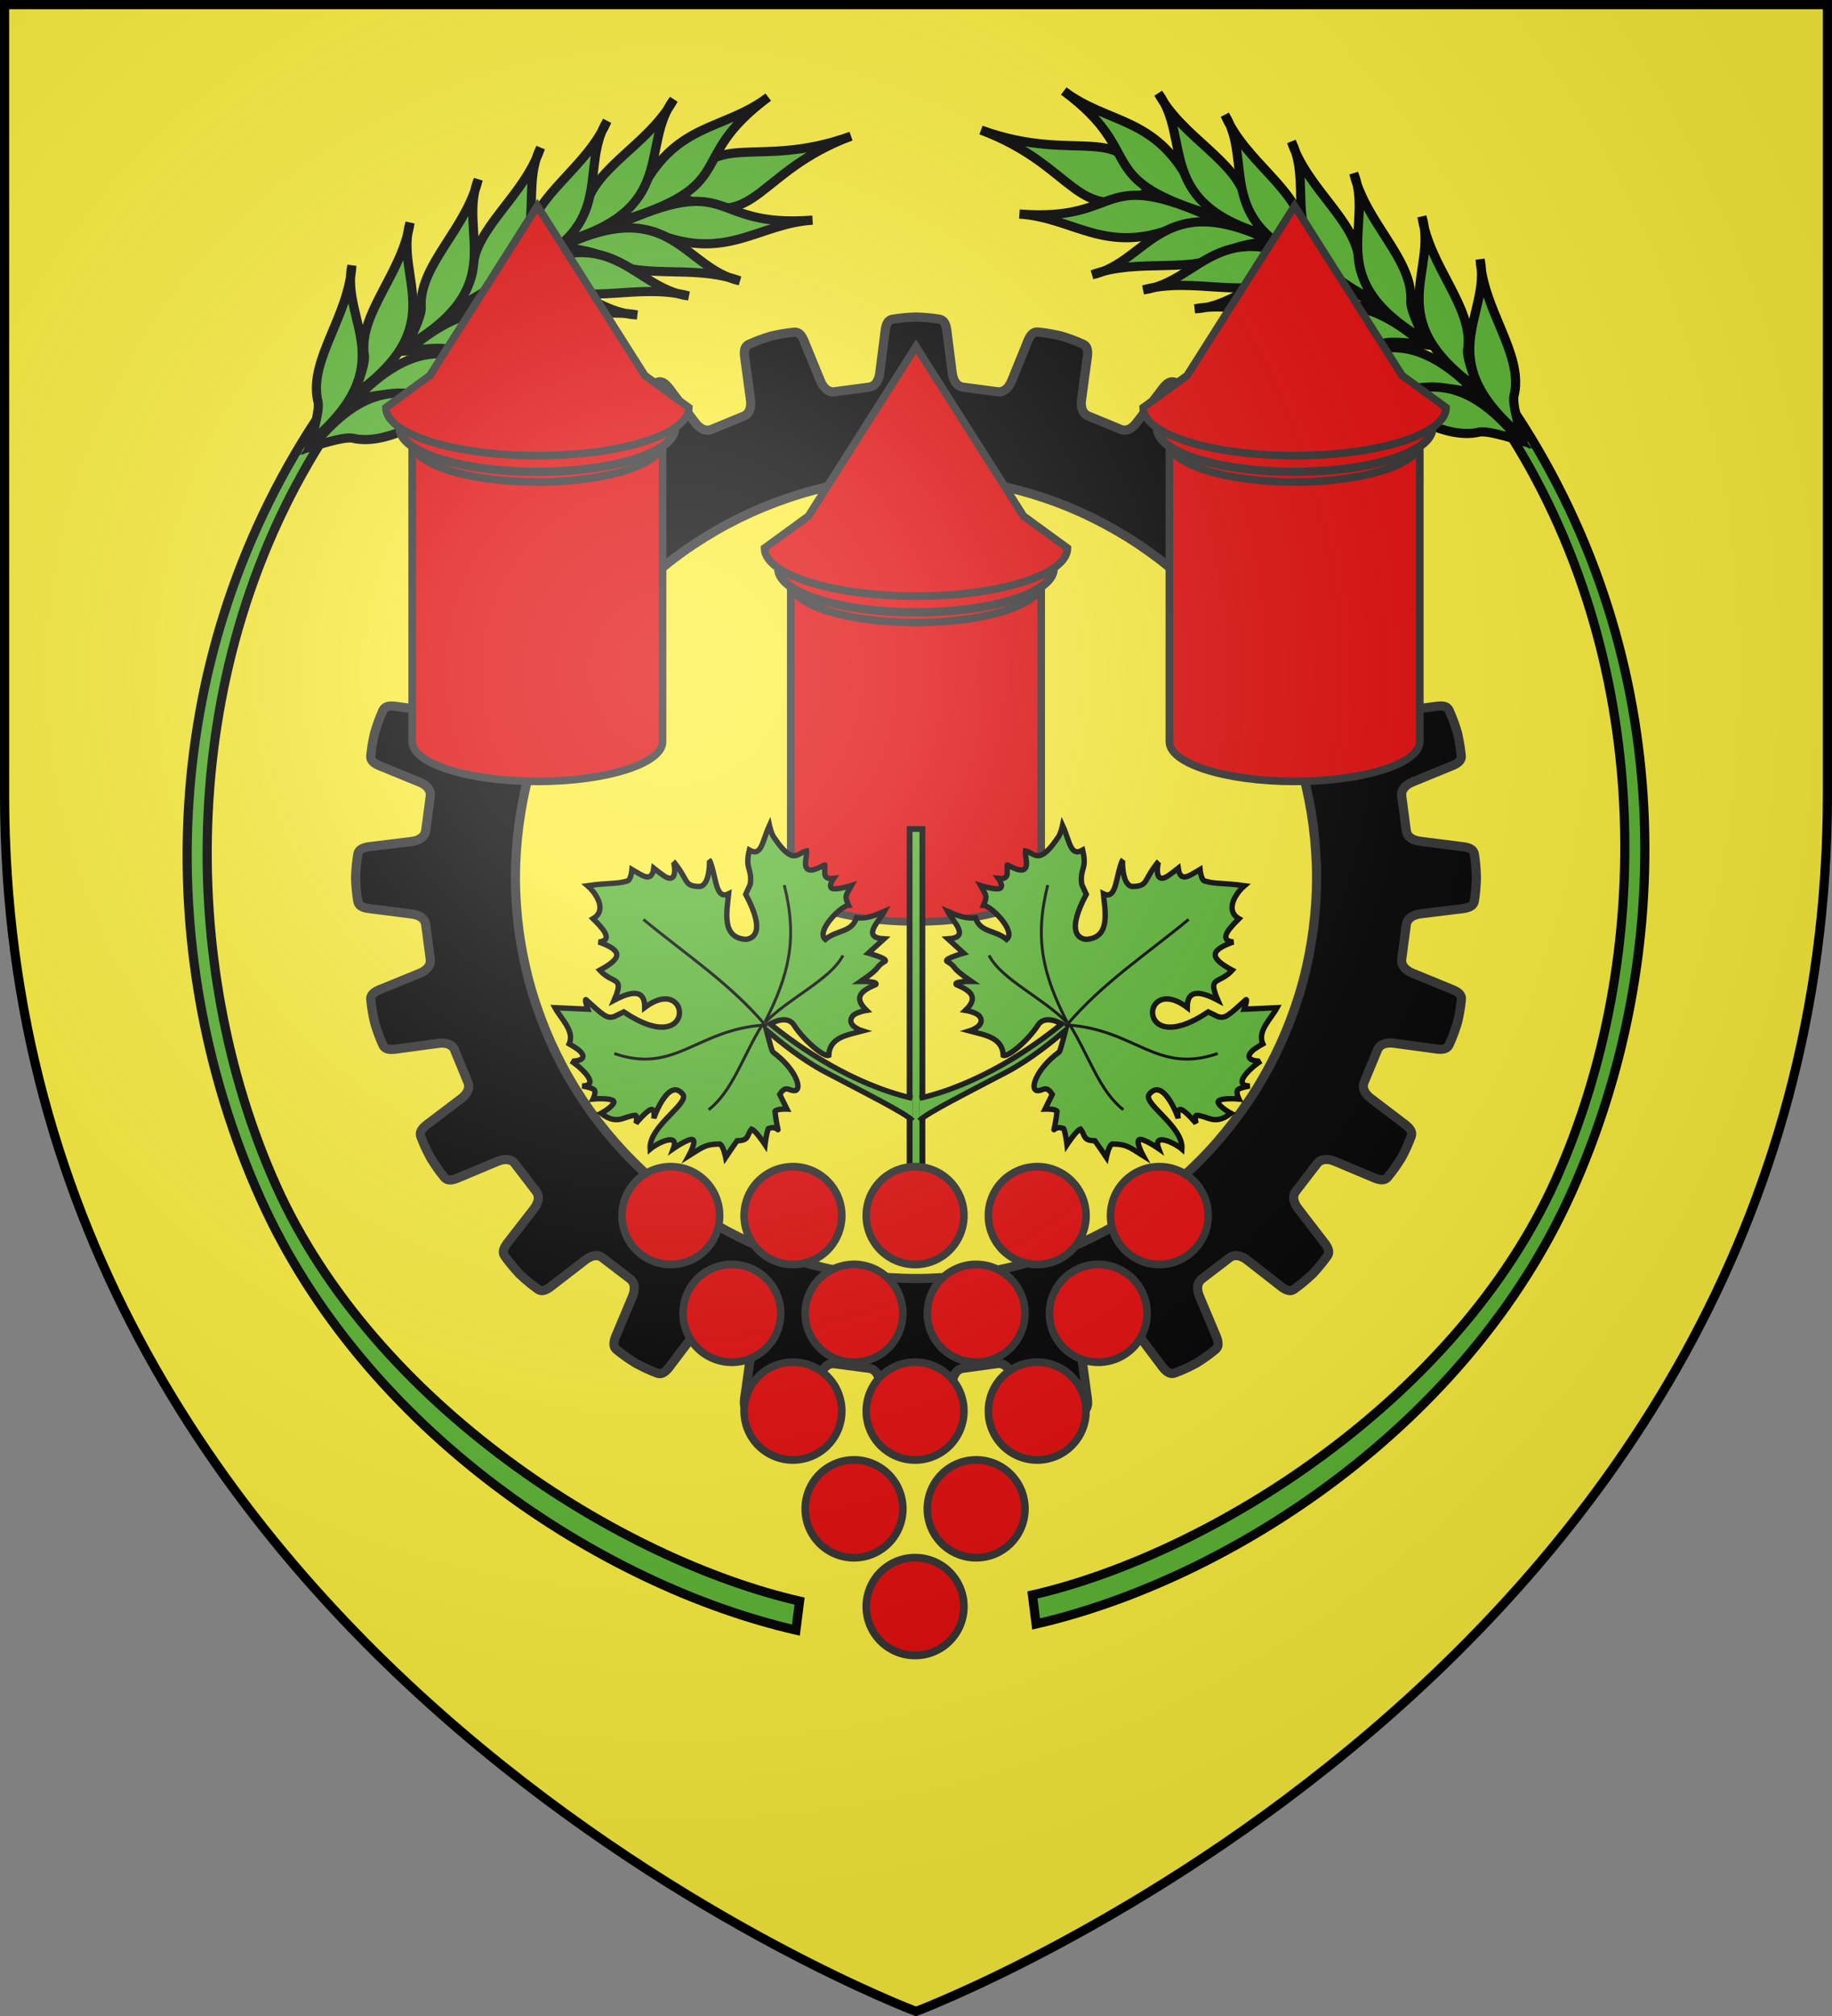 <?xml version="1.0" encoding="UTF-8" standalone="no"?>
<svg
   xmlns:dc="http://purl.org/dc/elements/1.1/"
   xmlns:cc="http://creativecommons.org/ns#"
   xmlns:rdf="http://www.w3.org/1999/02/22-rdf-syntax-ns#"
   xmlns:svg="http://www.w3.org/2000/svg"
   xmlns="http://www.w3.org/2000/svg"
   xmlns:xlink="http://www.w3.org/1999/xlink"
   xmlns:sodipodi="http://sodipodi.sourceforge.net/DTD/sodipodi-0.dtd"
   xmlns:inkscape="http://www.inkscape.org/namespaces/inkscape"
   width="600"
   height="660"
   viewBox="0 0 600 660"
   id="svg2"
   sodipodi:version="0.32"
   inkscape:version="0.46"
   sodipodi:docname="Blason_de_la_ville_d'Esvres-A_(37).svg"
   inkscape:output_extension="org.inkscape.output.svg.inkscape"
   version="1.0">
  <rect x="0" y="0" width="600" height="660" fill="#808080" stroke="none"/>
  <sodipodi:namedview
     inkscape:window-height="977"
     inkscape:window-width="1280"
     inkscape:pageshadow="2"
     inkscape:pageopacity="0.0"
     guidetolerance="10.0"
     gridtolerance="10.0"
     objecttolerance="10.0"
     borderopacity="1.0"
     bordercolor="#666666"
     pagecolor="#ffffff"
     id="base"
     showgrid="false"
     inkscape:zoom="1.1863636"
     inkscape:cx="300"
     inkscape:cy="330"
     inkscape:window-x="-4"
     inkscape:window-y="-4"
     inkscape:current-layer="layer4"
     inkscape:object-nodes="true"
     inkscape:window-maximized="1" />
  <defs
     id="defs4">
    <radialGradient
       id="Gradient1"
       gradientUnits="userSpaceOnUse"
       cx="-80"
       cy="-80"
       r="405">
      <stop
         style="stop-color:#fff;stop-opacity:0.31"
         offset="0"
         id="stop7" />
      <stop
         style="stop-color:#fff;stop-opacity:0.25"
         offset="0.19"
         id="stop9" />
      <stop
         style="stop-color:#6b6b6b;stop-opacity:0.125"
         offset="0.6"
         id="stop11" />
      <stop
         style="stop-color:#000;stop-opacity:0.125"
         offset="1"
         id="stop13" />
    </radialGradient>
    <clipPath
       id="shield_cut">
      <path
         id="shield"
         d="M -298.5,-298.5 L 298.5,-298.5 L 298.5,-40 C 298.5,246.31 0,358.5 0,358.5 C 0,358.5 -298.5,246.31 -298.5,-40 L -298.5,-298.5 z" />
    </clipPath>
    <g
       id="s">
      <g
         id="c">
        <path
           id="t"
           d="M 0,0 L 0,1 L 0.5,1 L 0,0 z"
           transform="matrix(0.951,0.309,-0.309,0.951,0,-1)" />
        <use
           xlink:href="#t"
           transform="scale(-1,1)"
           id="use2144"
           x="0"
           y="0"
           width="810"
           height="540" />
      </g>
      <g
         id="a">
        <use
           xlink:href="#c"
           transform="matrix(0.309,0.951,-0.951,0.309,0,0)"
           id="use2147"
           x="0"
           y="0"
           width="810"
           height="540" />
        <use
           xlink:href="#c"
           transform="matrix(-0.809,0.588,-0.588,-0.809,0,0)"
           id="use2149"
           x="0"
           y="0"
           width="810"
           height="540" />
      </g>
      <use
         xlink:href="#a"
         transform="scale(-1,1)"
         id="use2151"
         x="0"
         y="0"
         width="810"
         height="540" />
    </g>
    <radialGradient
       r="300"
       fy="226.331"
       fx="221.445"
       cy="226.331"
       cx="221.445"
       gradientTransform="matrix(1.353,0,0,1.349,-77.629,-85.747)"
       gradientUnits="userSpaceOnUse"
       id="radialGradient3163"
       xlink:href="#linearGradient2893"
       inkscape:collect="always" />
    <linearGradient
       id="linearGradient2893">
      <stop
         id="stop2895"
         offset="0"
         style="stop-color:white;stop-opacity:0.314;" />
      <stop
         style="stop-color:white;stop-opacity:0.251;"
         offset="0.19"
         id="stop2897" />
      <stop
         id="stop2901"
         offset="0.6"
         style="stop-color:#6b6b6b;stop-opacity:0.125;" />
      <stop
         id="stop2899"
         offset="1"
         style="stop-color:black;stop-opacity:0.125;" />
    </linearGradient>
  </defs>
  <g
     id="layer4"
     inkscape:label="Fond écu"
     inkscape:groupmode="layer"
     transform="translate(300,300)">
    <use
       xlink:href="#shield"
       id="use18"
       style="fill:#fcef3c"
       x="0"
       y="0"
       width="600"
       height="660" />
  </g>
  <g
     id="layer3"
     inkscape:label="Meubles"
     inkscape:groupmode="layer"
     transform="translate(300,300)">
    <g
       id="g4776"
       transform="translate(-0.645,2)">
      <path
         sodipodi:nodetypes="csccscc"
         id="path30507"
         d="M -195.689,-164.742 C -248.978,-83.699 -248.337,13.84 -214.121,90.217 C -179.905,166.593 -102.131,217.093 -38.691,231.662 L -37.483,222.17 C -96.136,208.701 -176.718,158.015 -208.948,86.073 C -241.177,14.131 -241.786,-84.996 -191.619,-161.29 L -195.689,-164.742 z"
         style="fill:#5ab532;fill-opacity:1;fill-rule:nonzero;stroke:#000000;stroke-width:3;stroke-linecap:butt;stroke-linejoin:miter;stroke-miterlimit:4;stroke-dasharray:none;stroke-opacity:1" />
      <g
         transform="matrix(0.999,-3.4899497e-2,3.4899497e-2,0.999,5.391,-3.881)"
         id="g4754">
        <path
           sodipodi:nodetypes="ccc"
           id="path16980"
           d="M -17.172,-254.399 C -49.671,-243.872 -63.344,-260.133 -72.409,-235.972 C -49.178,-223.919 -48.72,-243.86 -17.172,-254.399 z"
           style="fill:#5ab532;fill-opacity:1;fill-rule:evenodd;stroke:#000000;stroke-width:3;stroke-linecap:butt;stroke-linejoin:miter;stroke-miterlimit:4;stroke-dasharray:none;stroke-opacity:1;display:inline" />
        <path
           sodipodi:nodetypes="cccc"
           id="path16982"
           d="M -30.725,-227.347 C -65.829,-225.85 -54.937,-244.763 -95.865,-227.548 C -92.798,-224.782 -84.322,-226.219 -81.56,-224.559 C -58.989,-214.927 -48.709,-226.785 -30.725,-227.347 z"
           style="fill:#5ab532;fill-opacity:1;fill-rule:evenodd;stroke:#000000;stroke-width:3;stroke-linecap:butt;stroke-linejoin:miter;stroke-miterlimit:4;stroke-dasharray:none;stroke-opacity:1;display:inline" />
        <path
           sodipodi:nodetypes="cccc"
           id="path16984"
           d="M -43.829,-268.116 C -72.752,-248.167 -52.666,-239.631 -95.706,-228.72 C -94.924,-232.776 -87.292,-236.734 -86.088,-239.723 C -73.872,-261.006 -58.523,-257.732 -43.829,-268.116 z"
           style="fill:#5ab532;fill-opacity:1;fill-rule:evenodd;stroke:#000000;stroke-width:3;stroke-linecap:butt;stroke-linejoin:miter;stroke-miterlimit:4;stroke-dasharray:none;stroke-opacity:1;display:inline" />
        <path
           sodipodi:nodetypes="cccc"
           id="path16988"
           d="M -55.259,-208.322 C -73.593,-213.087 -76.813,-237.629 -113.265,-221.48 C -108.489,-220.556 -101.517,-219.425 -99.702,-217.435 C -88.924,-209.227 -70.746,-214.641 -55.259,-208.322 z"
           style="fill:#5ab532;fill-opacity:1;fill-rule:evenodd;stroke:#000000;stroke-width:3;stroke-linecap:butt;stroke-linejoin:miter;stroke-miterlimit:4;stroke-dasharray:none;stroke-opacity:1;display:inline" />
        <path
           sodipodi:nodetypes="cccc"
           id="path16990"
           d="M -74.833,-268.408 C -86.599,-253.561 -74.387,-232.031 -113.212,-222.966 C -109.956,-226.581 -105.071,-231.682 -104.821,-234.365 C -101.161,-247.409 -83.39,-254.036 -74.833,-268.408 z"
           style="fill:#5ab532;fill-opacity:1;fill-rule:evenodd;stroke:#000000;stroke-width:3;stroke-linecap:butt;stroke-linejoin:miter;stroke-miterlimit:4;stroke-dasharray:none;stroke-opacity:1;display:inline" />
        <g
           id="use16992"
           transform="matrix(1.079,0.972,-0.972,1.079,539.309,-107.889)"
           inkscape:tile-x0="-461.10496"
           inkscape:tile-y0="209.26041"
           style="fill:#5ab532;stroke:#000000;stroke-width:2.066;stroke-miterlimit:4;stroke-dasharray:none;stroke-opacity:1">
          <path
             style="fill:#5ab532;fill-opacity:1;fill-rule:evenodd;stroke:#000000;stroke-width:2.066;stroke-linecap:butt;stroke-linejoin:miter;stroke-miterlimit:4;stroke-dasharray:none;stroke-opacity:1;display:inline"
             d="M -357.102,232.666 C -368.114,239.663 -381.988,229.757 -390.975,255.703 C -388.266,253.731 -384.422,250.751 -382.567,250.771 C -373.37,249.197 -367.559,237.499 -357.102,232.666 z"
             id="path30435"
             sodipodi:nodetypes="cccc" />
          <path
             style="fill:#5ab532;fill-opacity:1;fill-rule:evenodd;stroke:#000000;stroke-width:2.066;stroke-linecap:butt;stroke-linejoin:miter;stroke-miterlimit:4;stroke-dasharray:none;stroke-opacity:1;display:inline"
             d="M -396.561,214.303 C -394.609,227.203 -378.029,231.164 -391.699,254.978 C -391.99,251.64 -392.265,246.784 -393.499,245.397 C -398.35,237.427 -393.341,225.364 -396.561,214.303 z"
             id="path30437"
             sodipodi:nodetypes="cccc" />
        </g>
        <g
           id="use16994"
           transform="matrix(1.16,0.874,-0.874,1.16,528.341,-156.121)"
           inkscape:tile-x0="-461.10496"
           inkscape:tile-y0="209.26041"
           style="fill:#5ab532;stroke:#000000;stroke-width:2.066;stroke-miterlimit:4;stroke-dasharray:none;stroke-opacity:1">
          <path
             style="fill:#5ab532;fill-opacity:1;fill-rule:evenodd;stroke:#000000;stroke-width:2.066;stroke-linecap:butt;stroke-linejoin:miter;stroke-miterlimit:4;stroke-dasharray:none;stroke-opacity:1;display:inline"
             d="M -357.102,232.666 C -368.114,239.663 -381.988,229.757 -390.975,255.703 C -388.266,253.731 -384.422,250.751 -382.567,250.771 C -373.37,249.197 -367.559,237.499 -357.102,232.666 z"
             id="path30429"
             sodipodi:nodetypes="cccc" />
          <path
             style="fill:#5ab532;fill-opacity:1;fill-rule:evenodd;stroke:#000000;stroke-width:2.066;stroke-linecap:butt;stroke-linejoin:miter;stroke-miterlimit:4;stroke-dasharray:none;stroke-opacity:1;display:inline"
             d="M -396.561,214.303 C -394.609,227.203 -378.029,231.164 -391.699,254.978 C -391.99,251.64 -392.265,246.784 -393.499,245.397 C -398.35,237.427 -393.341,225.364 -396.561,214.303 z"
             id="path30431"
             sodipodi:nodetypes="cccc" />
        </g>
        <g
           id="use16996"
           transform="matrix(1.231,0.769,-0.769,1.231,513.227,-203.329)"
           inkscape:tile-x0="-461.10496"
           inkscape:tile-y0="209.26041"
           style="fill:#5ab532;stroke:#000000;stroke-width:2.066;stroke-miterlimit:4;stroke-dasharray:none;stroke-opacity:1">
          <path
             style="fill:#5ab532;fill-opacity:1;fill-rule:evenodd;stroke:#000000;stroke-width:2.066;stroke-linecap:butt;stroke-linejoin:miter;stroke-miterlimit:4;stroke-dasharray:none;stroke-opacity:1;display:inline"
             d="M -357.102,232.666 C -368.114,239.663 -381.988,229.757 -390.975,255.703 C -388.266,253.731 -384.422,250.751 -382.567,250.771 C -373.37,249.197 -367.559,237.499 -357.102,232.666 z"
             id="path30423"
             sodipodi:nodetypes="cccc" />
          <path
             style="fill:#5ab532;fill-opacity:1;fill-rule:evenodd;stroke:#000000;stroke-width:2.066;stroke-linecap:butt;stroke-linejoin:miter;stroke-miterlimit:4;stroke-dasharray:none;stroke-opacity:1;display:inline"
             d="M -396.561,214.303 C -394.609,227.203 -378.029,231.164 -391.699,254.978 C -391.99,251.64 -392.265,246.784 -393.499,245.397 C -398.35,237.427 -393.341,225.364 -396.561,214.303 z"
             id="path30425"
             sodipodi:nodetypes="cccc" />
        </g>
        <g
           id="use16998"
           transform="matrix(1.294,0.659,-0.659,1.294,491.813,-247.064)"
           inkscape:tile-x0="-461.10496"
           inkscape:tile-y0="209.26041"
           style="fill:#5ab532;stroke:#000000;stroke-width:2.066;stroke-miterlimit:4;stroke-dasharray:none;stroke-opacity:1">
          <path
             style="fill:#5ab532;fill-opacity:1;fill-rule:evenodd;stroke:#000000;stroke-width:2.066;stroke-linecap:butt;stroke-linejoin:miter;stroke-miterlimit:4;stroke-dasharray:none;stroke-opacity:1;display:inline"
             d="M -357.102,232.666 C -368.114,239.663 -381.988,229.757 -390.975,255.703 C -388.266,253.731 -384.422,250.751 -382.567,250.771 C -373.37,249.197 -367.559,237.499 -357.102,232.666 z"
             id="path30417"
             sodipodi:nodetypes="cccc" />
          <path
             style="fill:#5ab532;fill-opacity:1;fill-rule:evenodd;stroke:#000000;stroke-width:2.066;stroke-linecap:butt;stroke-linejoin:miter;stroke-miterlimit:4;stroke-dasharray:none;stroke-opacity:1;display:inline"
             d="M -396.561,214.303 C -394.609,227.203 -378.029,231.164 -391.699,254.978 C -391.99,251.64 -392.265,246.784 -393.499,245.397 C -398.35,237.427 -393.341,225.364 -396.561,214.303 z"
             id="path30419"
             sodipodi:nodetypes="cccc" />
        </g>
        <g
           id="use17000"
           transform="matrix(1.346,0.544,-0.544,1.346,468.266,-290.475)"
           inkscape:tile-x0="-461.10496"
           inkscape:tile-y0="209.26041"
           style="fill:#5ab532;stroke:#000000;stroke-width:2.066;stroke-miterlimit:4;stroke-dasharray:none;stroke-opacity:1">
          <path
             style="fill:#5ab532;fill-opacity:1;fill-rule:evenodd;stroke:#000000;stroke-width:2.066;stroke-linecap:butt;stroke-linejoin:miter;stroke-miterlimit:4;stroke-dasharray:none;stroke-opacity:1;display:inline"
             d="M -357.102,232.666 C -368.114,239.663 -381.988,229.757 -390.975,255.703 C -388.266,253.731 -384.422,250.751 -382.567,250.771 C -373.37,249.197 -367.559,237.499 -357.102,232.666 z"
             id="path30411"
             sodipodi:nodetypes="cccc" />
          <path
             style="fill:#5ab532;fill-opacity:1;fill-rule:evenodd;stroke:#000000;stroke-width:2.066;stroke-linecap:butt;stroke-linejoin:miter;stroke-miterlimit:4;stroke-dasharray:none;stroke-opacity:1;display:inline"
             d="M -396.561,214.303 C -394.609,227.203 -378.029,231.164 -391.699,254.978 C -391.99,251.64 -392.265,246.784 -393.499,245.397 C -398.35,237.427 -393.341,225.364 -396.561,214.303 z"
             id="path30413"
             sodipodi:nodetypes="cccc" />
        </g>
      </g>
    </g>
    <use
       x="0"
       y="0"
       xlink:href="#g4776"
       id="use4800"
       transform="matrix(-1,0,0,1,-2e-4,-2)"
       width="600"
       height="660" />
    <path
       style="fill:#000000;fill-opacity:1;stroke:#313131;stroke-width:3;stroke-linecap:round;stroke-linejoin:round;stroke-miterlimit:4;stroke-dasharray:none;stroke-opacity:1;display:inline"
       d="M -0,-196.208 C -2.751,-196.126 -4.979,-195.925 -7.639,-195.491 C -9.57,-195.176 -9.965,-193.19 -10.202,-190.927 L -11.843,-178.057 C -12.104,-175.573 -13.257,-173.5 -15.432,-173.237 L -26.659,-171.75 C -28.828,-171.441 -30.481,-173.162 -31.376,-175.493 L -36.297,-187.492 C -37.113,-189.616 -37.991,-191.43 -39.937,-191.235 C -42.62,-190.965 -44.847,-190.585 -47.525,-189.953 C -50.161,-189.161 -52.245,-188.395 -54.702,-187.287 C -56.486,-186.483 -56.34,-184.458 -55.984,-182.211 L -54.241,-169.341 C -53.85,-166.874 -54.413,-164.568 -56.446,-163.752 L -66.904,-159.445 C -68.919,-158.584 -70.973,-159.783 -72.441,-161.803 L -80.285,-172.161 C -81.622,-174.001 -82.967,-175.52 -84.796,-174.827 C -87.317,-173.873 -89.345,-172.901 -91.769,-171.597 C -94.11,-170.15 -95.936,-168.893 -98.023,-167.187 C -99.538,-165.949 -98.897,-164.036 -97.972,-161.957 L -92.948,-149.959 C -91.932,-147.677 -91.862,-145.326 -93.614,-144.011 L -102.637,-137.089 C -104.361,-135.737 -106.644,-136.389 -108.584,-137.961 L -118.838,-145.908 C -120.606,-147.34 -122.274,-148.487 -123.862,-147.344 C -126.05,-145.769 -127.806,-144.309 -129.809,-142.422 C -131.696,-140.418 -133.105,-138.713 -134.679,-136.525 C -135.822,-134.937 -134.676,-133.268 -133.244,-131.5 L -125.297,-121.194 C -123.726,-119.253 -123.074,-117.021 -124.426,-115.297 L -131.347,-106.324 C -132.662,-104.572 -135.013,-104.591 -137.294,-105.606 L -149.29,-110.631 C -151.369,-111.557 -153.281,-112.198 -154.52,-110.683 C -156.226,-108.596 -157.482,-106.769 -158.929,-104.427 C -160.233,-102.003 -161.204,-99.975 -162.159,-97.454 C -162.851,-95.624 -161.333,-94.279 -159.493,-92.942 L -149.137,-85.097 C -147.116,-83.629 -145.918,-81.625 -146.778,-79.61 L -151.085,-69.099 C -151.901,-67.066 -154.206,-66.503 -156.673,-66.894 L -169.541,-68.638 C -171.788,-68.994 -173.812,-69.14 -174.617,-67.356 C -175.724,-64.898 -176.491,-62.762 -177.282,-60.126 C -177.915,-57.448 -178.295,-55.271 -178.564,-52.589 C -178.76,-50.642 -176.945,-49.764 -174.822,-48.948 L -162.774,-44.026 C -160.442,-43.131 -158.773,-41.478 -159.083,-39.309 L -160.569,-28.131 C -160.832,-25.956 -162.905,-24.751 -165.388,-24.49 L -178.256,-22.901 C -180.519,-22.663 -182.504,-22.217 -182.819,-20.286 C -183.253,-17.625 -183.455,-15.397 -183.537,-12.646 C -183.455,-9.895 -183.253,-7.667 -182.819,-5.006 C -182.504,-3.075 -180.519,-2.68 -178.256,-2.442 L -165.388,-0.802 C -162.905,-0.541 -160.832,0.561 -160.569,2.736 L -159.083,14.017 C -158.773,16.186 -160.442,17.839 -162.774,18.734 L -174.822,23.656 C -176.945,24.471 -178.76,25.35 -178.564,27.297 C -178.295,29.979 -177.915,32.207 -177.282,34.885 C -176.491,37.521 -175.724,39.606 -174.617,42.064 C -173.812,43.848 -171.788,43.702 -169.541,43.346 L -156.622,41.602 C -154.155,41.211 -151.901,41.774 -151.085,43.807 L -146.778,54.267 C -145.918,56.282 -147.116,58.337 -149.137,59.805 L -159.493,67.65 C -161.333,68.987 -162.851,70.332 -162.159,72.162 C -161.204,74.683 -160.233,76.712 -158.929,79.135 C -157.482,81.477 -156.226,83.303 -154.52,85.391 C -153.281,86.906 -151.369,86.265 -149.29,85.339 L -137.294,80.314 C -135.013,79.298 -132.662,79.229 -131.347,80.981 L -124.426,90.005 C -123.074,91.729 -123.726,94.012 -125.297,95.953 L -133.244,106.208 C -134.676,107.976 -135.822,109.645 -134.679,111.233 C -133.105,113.421 -131.645,115.177 -129.758,117.181 C -127.754,119.068 -126.05,120.477 -123.862,122.052 C -122.274,123.195 -120.606,122.048 -118.838,120.616 L -108.533,112.669 C -106.592,111.097 -104.361,110.445 -102.637,111.797 L -93.666,118.668 C -91.913,119.983 -91.932,122.385 -92.948,124.667 L -97.972,136.614 C -98.897,138.692 -99.538,140.657 -98.023,141.895 C -95.936,143.601 -94.11,144.858 -91.769,146.305 C -89.345,147.609 -87.317,148.581 -84.796,149.535 C -82.967,150.228 -81.622,148.709 -80.285,146.869 L -72.441,136.511 C -70.973,134.49 -68.97,133.241 -66.955,134.101 L -56.446,138.46 C -54.413,139.276 -53.799,141.582 -54.19,144.049 L -55.984,156.918 C -56.34,159.166 -56.486,161.191 -54.702,161.995 C -52.245,163.102 -50.109,163.869 -47.474,164.661 C -44.796,165.293 -42.62,165.673 -39.937,165.943 C -37.991,166.138 -37.113,164.324 -36.297,162.2 L -31.325,150.15 C -30.43,147.818 -28.828,146.149 -26.659,146.459 L -15.432,147.945 C -13.257,148.208 -12.104,150.23 -11.843,152.714 L -10.202,165.635 C -9.965,167.898 -9.57,169.884 -7.639,170.199 C -4.979,170.633 -2.751,170.783 -0,170.865 C 2.75,170.783 4.978,170.633 7.639,170.199 C 9.569,169.884 9.964,167.898 10.202,165.635 L 11.842,152.765 C 12.103,150.281 13.256,148.208 15.431,147.945 L 26.659,146.407 C 28.827,146.098 30.48,147.818 31.375,150.15 L 36.297,162.2 C 37.112,164.324 37.99,166.138 39.937,165.943 C 42.619,165.673 44.846,165.242 47.524,164.61 C 50.16,163.818 52.244,163.102 54.702,161.995 C 56.486,161.191 56.34,159.166 55.984,156.918 L 54.24,143.997 C 53.85,141.531 54.412,139.276 56.445,138.46 L 66.903,134.153 C 68.918,133.292 70.973,134.49 72.44,136.511 L 80.233,146.869 C 81.57,148.709 82.966,150.177 84.796,149.484 C 87.317,148.529 89.345,147.609 91.768,146.305 C 94.109,144.858 95.936,143.55 98.023,141.844 C 99.537,140.605 98.897,138.692 97.971,136.614 L 92.947,124.667 C 91.931,122.385 91.861,120.034 93.614,118.719 L 102.637,111.797 C 104.36,110.445 106.643,111.045 108.584,112.617 L 118.837,120.616 C 120.605,122.048 122.273,123.195 123.861,122.052 C 126.049,120.477 127.805,119.017 129.808,117.13 C 131.695,115.126 133.104,113.421 134.679,111.233 C 135.821,109.645 134.675,107.976 133.243,106.208 L 125.297,95.851 C 123.725,93.91 123.073,91.678 124.425,89.954 L 131.346,80.981 C 132.661,79.228 135.063,79.247 137.345,80.263 L 149.29,85.288 C 151.368,86.214 153.281,86.854 154.519,85.339 C 156.225,83.252 157.533,81.425 158.979,79.084 C 160.284,76.66 161.204,74.632 162.158,72.111 C 162.851,70.281 161.333,68.936 159.492,67.598 L 149.187,59.753 C 147.167,58.285 145.918,56.282 146.778,54.267 L 151.136,43.756 C 151.952,41.723 154.257,41.16 156.724,41.551 L 169.54,43.294 C 171.787,43.65 173.812,43.796 174.616,42.013 C 175.724,39.555 176.542,37.419 177.333,34.783 C 177.966,32.104 178.346,29.928 178.615,27.245 C 178.81,25.299 176.945,24.42 174.821,23.605 L 162.824,18.683 C 160.493,17.788 158.773,16.134 159.082,13.965 L 160.569,2.788 C 160.831,0.613 162.904,-0.592 165.388,-0.853 L 178.307,-2.442 C 180.57,-2.68 182.555,-3.126 182.87,-5.057 C 183.304,-7.718 183.454,-9.946 183.536,-12.697 C 183.454,-15.448 183.304,-17.676 182.87,-20.337 C 182.555,-22.268 180.57,-22.663 178.307,-22.901 L 165.388,-24.542 C 162.904,-24.803 160.831,-25.905 160.569,-28.08 L 159.082,-39.36 C 158.773,-41.529 160.493,-43.182 162.824,-44.077 L 174.821,-49 C 176.945,-49.815 178.759,-50.693 178.564,-52.64 C 178.294,-55.322 177.914,-57.55 177.282,-60.229 C 176.49,-62.865 175.724,-64.949 174.616,-67.407 C 173.812,-69.191 171.787,-68.994 169.54,-68.638 L 156.672,-66.946 C 154.206,-66.555 151.952,-67.117 151.136,-69.15 L 146.829,-79.61 C 145.969,-81.625 147.116,-83.629 149.136,-85.097 L 159.492,-92.993 C 161.333,-94.33 162.851,-95.675 162.158,-97.505 C 161.204,-100.027 160.284,-102.004 158.979,-104.427 C 157.533,-106.769 156.225,-108.647 154.519,-110.734 C 153.281,-112.249 151.368,-111.608 149.29,-110.683 L 137.345,-105.606 C 135.063,-104.59 132.712,-104.572 131.398,-106.324 L 124.425,-115.297 C 123.073,-117.021 123.776,-119.304 125.348,-121.245 L 133.295,-131.551 C 134.726,-133.319 135.821,-134.988 134.679,-136.576 C 133.104,-138.765 131.644,-140.469 129.757,-142.473 C 127.754,-144.36 126.049,-145.821 123.861,-147.395 C 122.273,-148.538 120.605,-147.391 118.837,-145.959 L 108.584,-137.961 C 106.643,-136.389 104.36,-135.788 102.637,-137.14 L 93.716,-144.011 C 91.964,-145.326 91.931,-147.729 92.947,-150.01 L 98.023,-161.957 C 98.948,-164.036 99.537,-165.949 98.023,-167.187 C 95.936,-168.893 94.109,-170.201 91.768,-171.648 C 89.345,-172.952 87.317,-173.873 84.796,-174.827 C 82.966,-175.52 81.621,-174.001 80.284,-172.161 L 72.44,-161.854 C 70.973,-159.834 69.021,-158.584 67.006,-159.445 L 56.445,-163.803 C 54.412,-164.619 53.85,-166.874 54.24,-169.341 L 55.984,-182.262 C 56.339,-184.509 56.485,-186.534 54.702,-187.338 C 52.244,-188.446 50.16,-189.213 47.524,-190.004 C 44.846,-190.637 42.619,-191.017 39.937,-191.286 C 37.99,-191.482 37.112,-189.667 36.297,-187.543 L 31.375,-175.442 C 30.48,-173.11 28.827,-171.441 26.659,-171.75 L 15.431,-173.237 C 13.256,-173.5 12.103,-175.573 11.842,-178.057 L 10.202,-190.927 C 9.964,-193.19 9.57,-195.176 7.639,-195.491 C 4.978,-195.925 2.75,-196.126 -0,-196.208 z M -0,-143.857 C 5.801,-143.857 11.52,-143.46 17.123,-142.729 C 22.724,-141.985 28.438,-140.898 34.041,-139.396 C 39.645,-137.895 45.019,-136.066 50.242,-133.91 C 55.459,-131.741 60.649,-129.171 65.673,-126.27 C 70.697,-123.369 75.387,-120.219 79.874,-116.784 C 84.353,-113.339 88.743,-109.555 92.845,-105.453 C 96.947,-101.35 100.627,-97.011 104.072,-92.531 C 107.507,-88.044 110.759,-83.302 113.659,-78.277 C 116.56,-73.253 119.078,-68.113 121.247,-62.895 C 123.403,-57.671 125.231,-52.194 126.732,-46.59 C 128.234,-40.986 129.321,-35.425 130.065,-29.823 C 130.795,-24.219 131.193,-18.448 131.193,-12.646 C 131.193,-6.844 130.796,-1.175 130.065,4.428 C 129.321,10.03 128.234,15.693 126.732,21.298 C 125.231,26.902 123.351,32.328 121.195,37.552 C 119.027,42.77 116.509,47.909 113.608,52.934 C 110.707,57.958 107.507,62.701 104.072,67.188 C 100.627,71.667 96.844,76.058 92.742,80.161 C 88.64,84.263 84.353,87.995 79.874,91.441 C 75.387,94.876 70.594,98.077 65.57,100.978 C 60.547,103.879 55.408,106.398 50.19,108.567 C 44.967,110.723 39.542,112.603 33.939,114.104 C 28.335,115.606 22.724,116.693 17.123,117.437 C 11.52,118.168 5.801,118.565 -0,118.565 C -5.801,118.565 -11.521,118.168 -17.124,117.437 C -22.725,116.693 -28.387,115.555 -33.99,114.053 C -39.594,112.551 -44.968,110.723 -50.191,108.567 C -55.409,106.398 -60.598,103.828 -65.622,100.927 C -70.646,98.026 -75.388,94.876 -79.875,91.441 C -84.353,87.995 -88.692,84.212 -92.794,80.109 C -96.896,76.007 -100.628,71.719 -104.073,67.239 C -107.507,62.752 -110.708,57.959 -113.608,52.934 C -116.509,47.909 -119.028,42.77 -121.196,37.552 C -123.352,32.328 -125.231,26.851 -126.733,21.246 C -128.234,15.642 -129.321,10.082 -130.065,4.48 C -130.796,-1.124 -131.193,-6.895 -131.193,-12.697 C -131.193,-18.499 -130.796,-24.168 -130.065,-29.772 C -129.321,-35.374 -128.234,-41.037 -126.733,-46.641 C -125.231,-52.245 -123.352,-57.62 -121.196,-62.844 C -119.027,-68.062 -116.509,-73.253 -113.608,-78.277 C -110.708,-83.302 -107.507,-88.044 -104.073,-92.531 C -100.628,-97.011 -96.845,-101.35 -92.743,-105.453 C -88.641,-109.555 -84.353,-113.288 -79.875,-116.733 C -75.388,-120.168 -70.595,-123.369 -65.571,-126.27 C -60.547,-129.171 -55.409,-131.69 -50.191,-133.859 C -44.968,-136.015 -39.543,-137.895 -33.939,-139.396 C -28.336,-140.898 -22.725,-141.985 -17.124,-142.729 C -11.521,-143.46 -5.801,-143.857 -0,-143.857 z"
       id="path5720"
       sodipodi:nodetypes="csccccccscsccccccscsccccccscsccccccscsccccccscsccccccscsccccccscsccccccscsccccccscsccccccscsccccccscsccccccscsccccccscsccccccscsccccccscsccccccscsccccccscsccccccscsccccccscsccccccscsccccccscsccccccscsccccccscsccccccscccscscscscscscscscscscscscscscscscscscscscscscscc" />
    <use
       x="0"
       y="0"
       xlink:href="#g4695"
       id="use4708"
       transform="translate(-124,-46)"
       width="600"
       height="660" />
    <g
       id="g4695"
       transform="translate(-576.538,18)">
      <path
         id="path4671"
         transform="translate(-300,-300)"
         d="M 835.531,174.656 L 835.531,270.812 C 835.531,277.988 853.899,283.813 876.531,283.812 C 899.163,283.812 917.531,277.989 917.531,270.812 L 917.531,174.656 L 835.531,174.656 z"
         style="fill:#e20909;fill-opacity:1;fill-rule:nonzero;stroke:#313131;stroke-width:2.5;stroke-linecap:butt;stroke-linejoin:miter;stroke-miterlimit:4;stroke-opacity:1" />
      <path
         style="fill:#e20909;fill-opacity:1;fill-rule:nonzero;stroke:#313131;stroke-width:2.5;stroke-linecap:butt;stroke-linejoin:miter;stroke-miterlimit:4;stroke-opacity:1"
         d="M 617.528,-127.193 C 617.528,-120.017 599.16,-114.193 576.528,-114.193 C 553.896,-114.193 535.528,-120.017 535.528,-127.193 L 617.528,-127.193 z"
         id="path4677"
         sodipodi:nodetypes="cscc" />
      <path
         id="path4680"
         transform="translate(-300,-300)"
         d="M 831.438,162.156 L 831.438,168.156 C 831.438,176.05 851.636,182.469 876.531,182.469 C 901.426,182.469 921.625,176.05 921.625,168.156 L 921.625,162.156 L 831.438,162.156 z"
         style="fill:#e20909;fill-opacity:1;fill-rule:nonzero;stroke:#313131;stroke-width:2.75;stroke-linecap:butt;stroke-linejoin:miter;stroke-miterlimit:4;stroke-opacity:1" />
      <path
         style="fill:#e20909;fill-opacity:1;fill-rule:nonzero;stroke:#555555;stroke-width:2.75;stroke-linecap:butt;stroke-linejoin:miter;stroke-miterlimit:4;stroke-opacity:1"
         d="M 621.638,-137.844 C 621.638,-129.95 601.433,-123.544 576.538,-123.544 C 551.642,-123.544 531.438,-129.95 531.438,-137.844 L 621.638,-137.844 z"
         id="path4682"
         sodipodi:nodetypes="cscc" />
      <path
         sodipodi:nodetypes="csccccc"
         id="path4688"
         d="M 626.148,-138.559 C 626.148,-129.876 603.922,-122.829 576.538,-122.829 C 549.153,-122.829 526.928,-129.876 526.928,-138.559 L 541.33,-149.059 L 576.538,-204.559 L 611.745,-149.059 L 626.148,-138.559 z"
         style="fill:#e20909;fill-opacity:1;fill-rule:nonzero;stroke:#313131;stroke-width:2.5;stroke-linecap:butt;stroke-linejoin:miter;stroke-miterlimit:4;stroke-opacity:1;stroke-dasharray:none" />
    </g>
    <use
       x="0"
       y="0"
       xlink:href="#g4695"
       id="use4710"
       transform="translate(124,-46)"
       width="600"
       height="660" />
    <g
       id="g4642"
       transform="matrix(0.95,0,0,0.95,2.34e-6,-8.078)">
      <rect
         y="-21.608"
         x="-2.2"
         height="121.295"
         width="4.4"
         id="rect3738"
         style="fill:#5ab532;fill-opacity:1;fill-rule:nonzero;stroke:#000000;stroke-width:2;stroke-linecap:butt;stroke-linejoin:miter;stroke-miterlimit:4;stroke-dasharray:none;stroke-opacity:1" />
      <g
         transform="matrix(1.105,1.317,-1.317,1.105,75.454,-48.559)"
         id="g3705">
        <g
           id="g3707"
           inkscape:label="Fond écu"
           style="display:inline"
           transform="translate(-16.603,-61.396)">
          <g
             id="g3053"
             inkscape:label="Meubles"
             transform="translate(700.93,-2.138)" />
          <g
             id="g10292"
             inkscape:label="Meubles"
             transform="translate(-700,-2.8023842e-4)" />
        </g>
        <g
           id="g3711"
           inkscape:label="Meubles"
           transform="translate(-16.603,-61.396)">
          <g
             transform="matrix(0.414,0,0,0.433,1386.08,-225.964)"
             id="g2171"
             style="stroke:#000000;stroke-width:7.082;stroke-miterlimit:4;stroke-dasharray:none;stroke-opacity:1;display:inline" />
          <g
             id="g3710"
             inkscape:label="Meubles"
             transform="matrix(1.002,0,0,1.002,1266.099,690.862)">
            <g
               style="opacity:1"
               transform="translate(29.915,-1710.963)"
               id="g2119">
              <g
                 transform="translate(-1361.835,-74.826)"
                 id="g11024" />
            </g>
          </g>
          <g
             transform="matrix(0.403,0,0,0.386,1184.144,764.223)"
             style="display:inline"
             id="g2137" />
          <path
             sodipodi:type="arc"
             style="opacity:0.615;fill:#fcef3c;fill-opacity:0.991;fill-rule:evenodd;stroke:#000000;stroke-width:2.5;stroke-linecap:round;stroke-linejoin:round;stroke-miterlimit:4;stroke-dasharray:none;stroke-dashoffset:0;stroke-opacity:1"
             id="path13306"
             sodipodi:cx="-95.744682"
             sodipodi:cy="276.70212"
             sodipodi:rx="0"
             sodipodi:ry="4.7872343"
             d="M -95.745,281.381 A 0,4.787 0 1 1 -95.745,276.702 L -95.745,276.702 z"
             sodipodi:start="1.357941"
             sodipodi:end="6.2831853"
             transform="matrix(0,1,-1,0,2828.389,1304.495)" />
          <g
             transform="translate(2657.655,1247.289)"
             style="display:inline"
             inkscape:label="Fond écu"
             id="g7807" />
          <g
             transform="translate(2657.655,1247.289)"
             style="display:inline"
             inkscape:label="mi-parti"
             id="g7840" />
          <g
             transform="translate(2657.655,1247.289)"
             style="display:inline"
             inkscape:label="Chef"
             id="layer6" />
          <g
             transform="translate(2657.655,1247.289)"
             inkscape:label="Reflet final"
             id="g7843" />
          <g
             transform="translate(2657.655,1247.289)"
             style="display:inline"
             inkscape:label="Contour final"
             id="g7845" />
          <path
             sodipodi:type="arc"
             style="opacity:0.615;fill:#fcef3c;fill-opacity:0.991;fill-rule:evenodd;stroke:#000000;stroke-width:2.5;stroke-linecap:round;stroke-linejoin:round;stroke-miterlimit:4;stroke-dasharray:none;stroke-dashoffset:0;stroke-opacity:1"
             id="path15395"
             sodipodi:cx="-95.744682"
             sodipodi:cy="276.70212"
             sodipodi:rx="0"
             sodipodi:ry="4.7872343"
             d="M -95.745,281.381 A 0,4.787 0 1 1 -95.745,276.702 L -95.745,276.702 z"
             sodipodi:start="1.357941"
             sodipodi:end="6.2831853"
             transform="translate(-86.085,-318.658)" />
          <g
             id="g7889"
             transform="matrix(0.359,7.0479429e-8,-7.0479429e-8,0.359,109.311,57.201)">
            <path
               id="path3726"
               style="fill:#5ab532;fill-opacity:1;fill-rule:evenodd;stroke:#000000;stroke-width:3.003;stroke-linecap:butt;stroke-linejoin:miter;stroke-miterlimit:4;stroke-dasharray:none;stroke-opacity:1;display:inline"
               d="M -177.373,236.641 C -178.202,231.277 -171.586,203.806 -166.837,181.694 C -163.692,167.055 -163.54,151.034 -163.58,141.605 C -163.58,141.605 -156.528,151.503 -156.565,152.045 C -157.711,168.95 -150.381,179.703 -147.409,174.759 C -145.965,172.859 -146.969,169.484 -140.908,170.364 L -137.23,178.707 C -137.23,178.707 -133.693,174.147 -131.988,174.389 C -119.865,187.198 -129.077,181.513 -122.224,177.754 C -119.778,178.403 -114.137,182.1 -114.137,182.1 C -114.137,182.1 -116.866,172.961 -115.973,170.738 C -111.432,170.774 -110.337,174.062 -105.767,168.719 C -104.671,168.75 -94.562,169.813 -94.562,169.813 C -94.562,169.813 -98.783,164.55 -98.171,162.512 C -93.013,156.555 -91.246,156.47 -81.987,153.468 C -81.987,153.468 -90.977,151.667 -90.357,149.371 C -89.736,147.076 -79.506,144.287 -79.506,144.287 C -89.137,140.866 -75.546,135.226 -70.975,134.508 C -80.455,125.319 -106.301,135.797 -106.263,128.137 C -107.811,116.845 -86.087,124.627 -85.343,125.141 C -85.343,125.141 -90.321,122.171 -88.219,120.689 C -86.116,119.207 -76.933,119.215 -76.933,119.215 C -76.933,119.215 -80.846,117.239 -80.123,116.039 C -75.945,111.586 -69.06,112.097 -68.676,100.69 C -68.676,100.69 -75.291,103.345 -77.998,102.238 C -80.322,100.829 -72.414,92.561 -71.96,92.132 C -71.96,92.132 -76.254,91.025 -76.264,89.161 C -76.274,87.298 -73.597,82.812 -73.597,82.812 C -81.139,91.228 -80.967,72.85 -80.291,68.997 C -80.409,69.706 -87.064,77.193 -87.702,69.297 C -87.889,66.987 -86.929,62.122 -86.929,62.122 C -94.491,59.987 -94.719,49.487 -97.296,43.06 L -108.445,57.647 C -108.445,57.647 -111.57,52.416 -111.876,53.435 C -111.432,66.331 -111.039,69.379 -114.854,71.626 L -120.198,74.015 C -125.42,123.012 -161.597,88.751 -129.618,81.41 C -137.394,74.973 -132.34,70.017 -121.723,65.702 C -136.196,61.377 -127.926,59.847 -129.415,48.773 C -141.76,53.644 -146.501,52.477 -141.111,38.194 C -147.76,44.607 -148.518,33.319 -149.03,27.388 C -157.382,30.483 -161.066,20.442 -161.163,13.189 C -170.301,21.44 -172.086,24.997 -177.579,28.621 C -179.393,29.661 -184.087,26.377 -184.087,26.377 C -185.18,32.486 -185.099,39.995 -192.445,35.255 C -192.445,35.255 -192.554,42.135 -193.142,44.108 C -195.21,51.041 -202.379,41.453 -202.374,41.272 C -199.801,54.878 -195.522,54.277 -200.803,61.109 C -204.695,66.143 -216.004,56.324 -215.996,56.044 C -211.689,64.897 -200.628,73.018 -208.399,76.483 C -200.681,81.766 -186.581,89.085 -195.182,100.358 C -198.224,103.164 -205.487,105.988 -214.289,83.979 L -220.179,82.362 C -228.065,77.363 -224.238,74.808 -234.515,69.647 C -235.913,77.567 -242.981,71.928 -252.326,69.39 C -252.326,69.39 -249.098,73.532 -248.693,75.921 C -243.511,94.209 -250.348,91.061 -254.713,94.46 C -253.126,96.305 -246.863,98.4 -247.308,101.664 C -247.753,104.929 -256.258,107.318 -255.162,107.35 C -251.639,110.533 -248.189,111.624 -252.689,115.903 C -252.689,115.903 -247.014,116.324 -247.848,118.87 C -248.682,121.416 -256.025,126.088 -256.025,126.088 C -249.403,127.352 -249.159,126.676 -246.479,131.931 C -243.71,128.872 -223.533,127.091 -223.589,134.246 C -232.015,135.766 -235.865,143.141 -244.061,139.799 C -246.756,144.147 -251.194,146.675 -256.758,149.457 C -250.003,150.781 -237.307,148.954 -244.884,159.165 L -233.164,157.591 C -233.164,157.591 -237.741,167.616 -235.824,167.671 C -228.433,165.208 -233.52,168.652 -218.302,164.446 C -218.302,164.446 -224.843,171.968 -222.378,172.039 C -215.302,168.466 -208.803,166.238 -208.015,177.337 C -208.015,177.337 -203.173,173.136 -200.217,173.449 C -193.993,174.109 -197.777,183.03 -197.777,183.03 C -190.783,178.183 -183.377,171.042 -175.205,177.328 C -172.654,176.024 -172.577,161.629 -175.68,151.538 C -177.865,144.431 -167.642,141.005 -167.642,141.005 C -168.007,162.987 -171.483,198.255 -186.878,228.473"
               sodipodi:nodetypes="cscscccccccccccsccccscccccsccscccccccccccccccscscccccccccsccscccccccccccsccscc" />
            <path
               sodipodi:nodetypes="ccc"
               id="path6996"
               d="M -166.8,49.218 C -167.025,80.05 -170.529,108.721 -165.379,139.193 C -138.915,111.349 -111.982,118.738 -99.005,84.901"
               style="fill:none;fill-rule:evenodd;stroke:#000000;stroke-width:1.621;stroke-linecap:butt;stroke-linejoin:miter;stroke-miterlimit:4;stroke-dasharray:none;stroke-opacity:1" />
            <path
               sodipodi:nodetypes="cc"
               id="path6998"
               d="M -166.487,138.085 C -195.347,131.422 -213.918,122.319 -232.079,97.163"
               style="fill:none;fill-rule:evenodd;stroke:#000000;stroke-width:1.621;stroke-linecap:butt;stroke-linejoin:miter;stroke-miterlimit:4;stroke-dasharray:none;stroke-opacity:1" />
            <path
               sodipodi:nodetypes="cc"
               id="path7000"
               d="M -166.431,138.279 C -185.945,139.778 -208.051,150.834 -223.088,147.542"
               style="fill:none;fill-rule:evenodd;stroke:#000000;stroke-width:1.621;stroke-linecap:butt;stroke-linejoin:miter;stroke-miterlimit:4;stroke-dasharray:none;stroke-opacity:1" />
            <path
               sodipodi:nodetypes="cc"
               id="path7002"
               d="M -164.327,137.892 C -143.821,140.886 -125.386,148.98 -108.871,145.456"
               style="fill:none;fill-rule:evenodd;stroke:#000000;stroke-width:1.621;stroke-linecap:butt;stroke-linejoin:miter;stroke-miterlimit:4;stroke-dasharray:none;stroke-opacity:1" />
          </g>
        </g>
        <g
           id="g3732"
           inkscape:label="Reflet final"
           transform="translate(-16.603,-61.396)" />
        <g
           id="g3734"
           inkscape:label="Contour final"
           transform="translate(-16.603,-61.396)" />
      </g>
      <use
         height="660"
         width="600"
         transform="matrix(-1,0,0,1,9.36e-5,0)"
         id="use3736"
         xlink:href="#g3705"
         y="0"
         x="0" />
    </g>
    <g
       id="g4541"
       transform="translate(-700,0)">
      <path
         transform="matrix(1.019,0,0,1.048,-319.676,-327.891)"
         d="M 1016.065,528.484 A 15.697,15.273 0 1 1 984.671,528.484 A 15.697,15.273 0 1 1 1016.065,528.484 z"
         sodipodi:ry="15.272788"
         sodipodi:rx="15.697032"
         sodipodi:cy="528.48431"
         sodipodi:cx="1000.3676"
         id="path3740"
         style="opacity:1;fill:#e20909;fill-opacity:1;fill-rule:nonzero;stroke:#313131;stroke-width:2.419;stroke-linecap:butt;stroke-linejoin:miter;stroke-miterlimit:4;stroke-dasharray:none;stroke-opacity:1"
         sodipodi:type="arc" />
      <use
         height="660"
         width="600"
         transform="translate(-20,-32)"
         id="use3743"
         xlink:href="#path3740"
         y="0"
         x="0" />
      <use
         height="660"
         width="600"
         transform="translate(20,-32)"
         id="use3745"
         xlink:href="#path3740"
         y="0"
         x="0" />
      <use
         height="660"
         width="600"
         transform="translate(0,-64)"
         id="use3747"
         xlink:href="#path3740"
         y="0"
         x="0" />
      <path
         sodipodi:type="arc"
         style="opacity:1;fill:#e20909;fill-opacity:1;fill-rule:nonzero;stroke:#313131;stroke-width:2.419;stroke-linecap:butt;stroke-linejoin:miter;stroke-miterlimit:4;stroke-dasharray:none;stroke-opacity:1"
         id="path3749"
         sodipodi:cx="1000.3676"
         sodipodi:cy="528.48431"
         sodipodi:rx="15.697032"
         sodipodi:ry="15.272788"
         d="M 1016.065,528.484 A 15.697,15.273 0 1 1 984.671,528.484 A 15.697,15.273 0 1 1 1016.065,528.484 z"
         transform="matrix(1.019,0,0,1.048,-319.676,-455.891)" />
      <use
         height="660"
         width="600"
         transform="translate(-40,0)"
         id="use3751"
         xlink:href="#use3747"
         y="0"
         x="0" />
      <use
         height="660"
         width="600"
         transform="translate(40,0)"
         id="use3753"
         xlink:href="#use3747"
         y="0"
         x="0" />
      <use
         height="660"
         width="600"
         transform="translate(40,0)"
         id="use3755"
         xlink:href="#path3749"
         y="0"
         x="0" />
      <use
         height="660"
         width="600"
         transform="translate(-40,0)"
         id="use3757"
         xlink:href="#path3749"
         y="0"
         x="0" />
      <use
         height="660"
         width="600"
         transform="translate(-40,0)"
         id="use3759"
         xlink:href="#use3757"
         y="0"
         x="0" />
      <use
         height="660"
         width="600"
         transform="translate(40,0)"
         id="use3761"
         xlink:href="#use3755"
         y="0"
         x="0" />
      <use
         height="660"
         width="600"
         transform="translate(0,-64)"
         id="use3763"
         xlink:href="#use3743"
         y="0"
         x="0" />
      <use
         height="660"
         width="600"
         transform="translate(0,-64)"
         id="use3765"
         xlink:href="#use3745"
         y="0"
         x="0" />
      <use
         height="660"
         width="600"
         transform="translate(-40,0)"
         id="use3767"
         xlink:href="#use3763"
         y="0"
         x="0" />
      <use
         height="660"
         width="600"
         transform="translate(40,0)"
         id="use3769"
         xlink:href="#use3765"
         y="0"
         x="0" />
    </g>
  </g>
  <g
     id="layer2"
     inkscape:label="Reflet final"
     inkscape:groupmode="layer"
     transform="translate(300,300)"
     sodipodi:insensitive="true">
    <use
       xlink:href="#shield"
       id="use22"
       style="fill:url(#Gradient1)"
       x="0"
       y="0"
       width="600"
       height="660" />
  </g>
  <g
     id="layer1"
     inkscape:label="Contour final"
     inkscape:groupmode="layer"
     transform="translate(300,300)"
     sodipodi:insensitive="true">
    <use
       xlink:href="#shield"
       style="fill:none;stroke:#000000;stroke-width:3"
       id="use25"
       x="0"
       y="0"
       width="600"
       height="660" />
  </g>
</svg>

